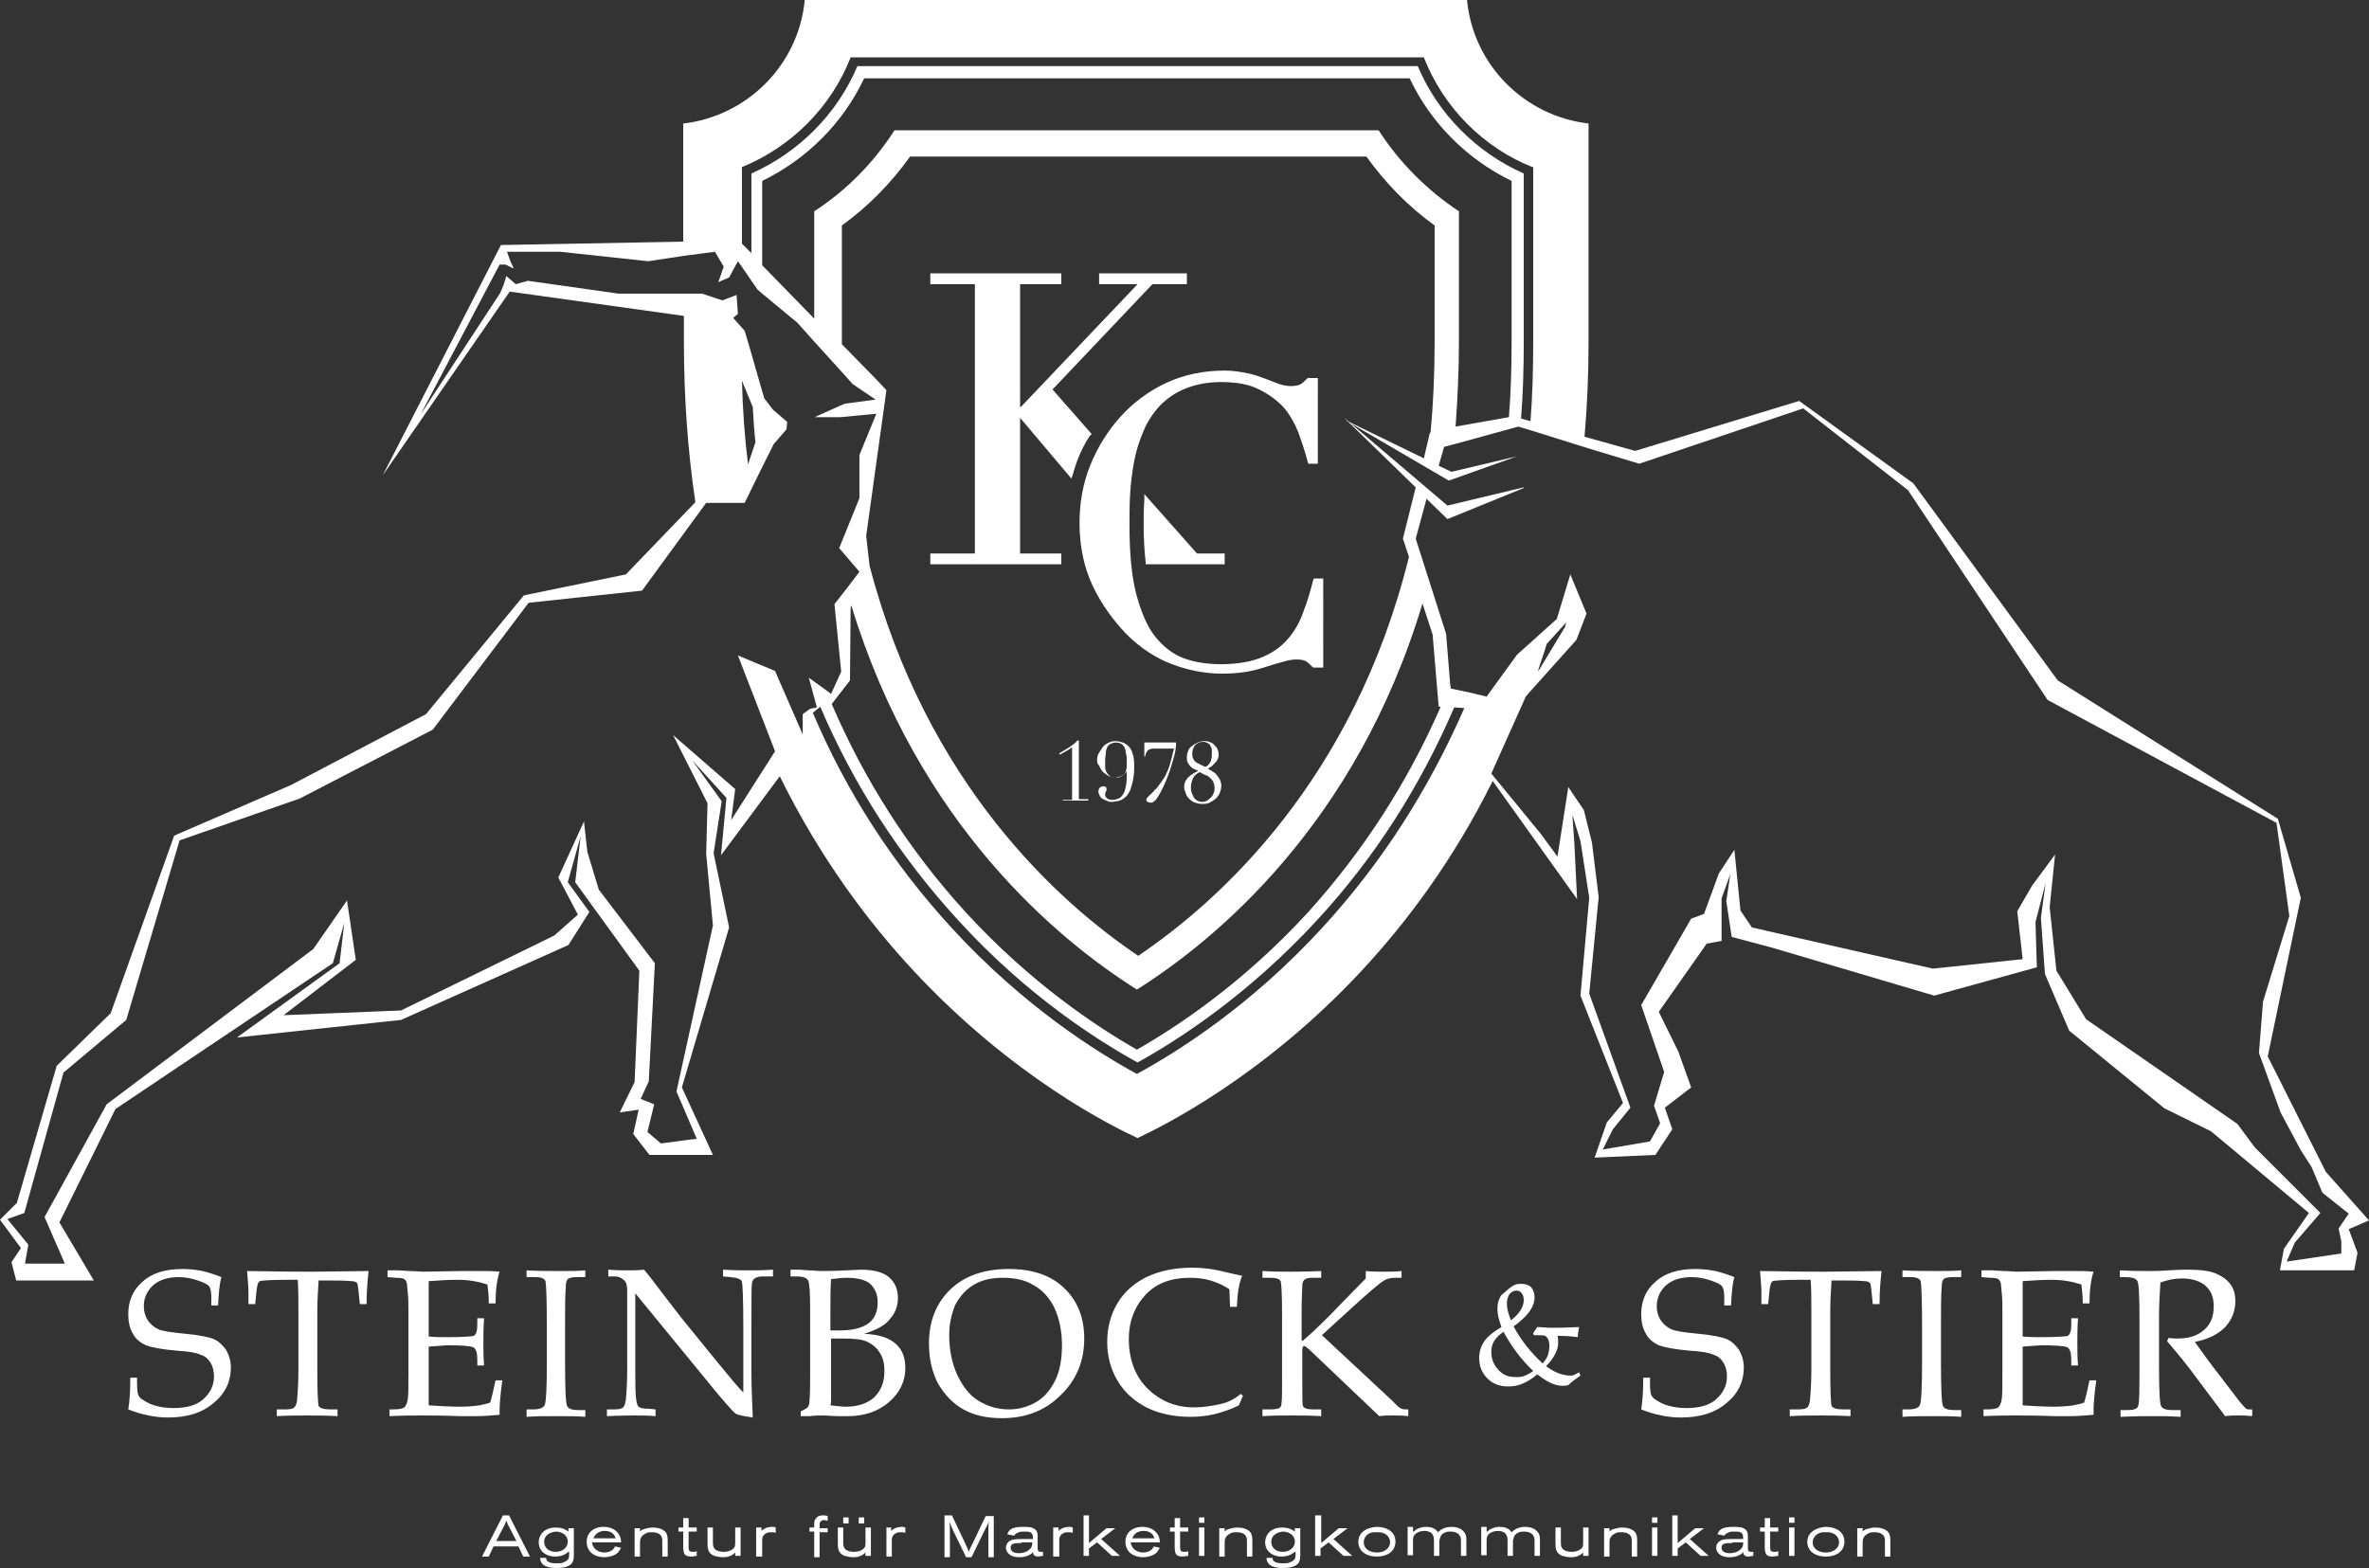 <?xml version="1.0" encoding="UTF-8"?> <!-- Generator: Adobe Illustrator 25.2.3, SVG Export Plug-In . SVG Version: 6.00 Build 0) --> <svg xmlns="http://www.w3.org/2000/svg" xmlns:xlink="http://www.w3.org/1999/xlink" version="1.1" id="Ebene_1" x="0px" y="0px" viewBox="0 0 350.9 232.3" style="enable-background:new 0 0 350.9 232.3;" xml:space="preserve"><rect x="0" y="0" width="350.9" height="232.3" fill="#333333" stroke="none"/> <style type="text/css"> .st0{fill:#FFFFFF;} </style> <g> <g> <path class="st0" d="M32.8,189.2c-0.3,1-0.4,2.4-0.5,4.2h-1v-1.2c0-0.8-0.1-1.3-0.3-1.6c-0.2-0.3-0.8-0.6-1.7-0.9 c-0.9-0.3-1.8-0.5-2.8-0.5c-1.6,0-2.9,0.4-3.8,1.2c-0.9,0.8-1.4,1.9-1.4,3.1c0,0.8,0.2,1.5,0.6,2.1c0.4,0.6,0.9,1,1.5,1.3 c0.6,0.3,2,0.5,4.1,0.7c2.1,0.2,3.5,0.5,4.2,0.8c0.7,0.3,1.3,0.9,1.8,1.6c0.4,0.7,0.7,1.6,0.7,2.6c0,2-0.8,3.8-2.5,5.2 c-1.7,1.5-4,2.2-6.8,2.2c-1,0-1.9-0.1-2.9-0.3c-1-0.2-2-0.5-3-0.9c0.2-1.2,0.3-2.8,0.3-4.7h1v0.8c0,1,0.1,1.6,0.2,1.8 c0.1,0.2,0.3,0.5,0.7,0.7c0.6,0.4,1.2,0.7,2,0.9c0.8,0.2,1.6,0.3,2.5,0.3c1.9,0,3.4-0.4,4.4-1.3c1-0.9,1.6-2,1.6-3.4 c0-0.8-0.2-1.5-0.5-2c-0.4-0.6-0.8-1-1.5-1.2c-0.6-0.3-1.8-0.5-3.5-0.6c-2.3-0.2-3.8-0.5-4.6-0.8c-0.8-0.4-1.5-0.9-1.9-1.7 c-0.5-0.8-0.7-1.8-0.7-2.9c0-2,0.7-3.6,2.1-4.8c1.4-1.3,3.4-1.9,5.9-1.9c1,0,2,0.1,3,0.3C30.8,188.5,31.8,188.8,32.8,189.2z"></path> <path class="st0" d="M47.2,189.6c-0.1,1.5-0.2,3.1-0.2,4.8v8.6c0,3.2,0.1,5,0.2,5.3c0.2,0.3,0.7,0.5,1.7,0.5h1.1v1 c-1.8-0.1-3.3-0.1-4.5-0.1c-1.3,0-2.8,0-4.5,0.1v-1h1.3c0.7,0,1.1-0.1,1.3-0.3c0.2-0.2,0.3-0.5,0.4-1c0.1-1.2,0.2-2.7,0.2-4.6 v-8.6c0-1.7,0-3.3-0.1-4.7h-1.5c-2.5,0-3.9,0.1-4.1,0.2c-0.3,0.1-0.4,0.6-0.5,1.4l-0.2,2h-1l0-1.8c0-0.7-0.1-1.8-0.2-3.1 c5.4,0.1,8.6,0.1,9.6,0.1l8.4-0.1c-0.2,1.7-0.3,3.3-0.3,4.9h-1l-0.2-2c-0.1-0.7-0.1-1.1-0.3-1.2c-0.1-0.1-0.4-0.2-0.7-0.2 c-1.1-0.1-2.4-0.1-3.8-0.1H47.2z"></path> <path class="st0" d="M63.5,199.5v3.7l0,2.1c0,1.3,0,2.3,0,2.9c1.5,0.1,3.1,0.2,4.7,0.2c1.1,0,2.1-0.1,2.8-0.2 c0.5-0.1,1-0.2,1.6-0.4c0.3-0.9,0.5-2,0.8-3.3h1c-0.3,2.2-0.4,3.7-0.4,4.4l0,0.7c-1.2,0.1-2.3,0.2-3.4,0.2l-2.4,0 c-2.6-0.1-4.5-0.1-5.8-0.1c-1.2,0-2.7,0-4.7,0.1v-1h0.5c0.9,0,1.4-0.1,1.7-0.3c0.2-0.2,0.4-0.6,0.5-1.2c0.1-0.6,0.1-2,0.1-4.2 v-8.3c0-1.4,0-2.5-0.1-3.3c-0.1-0.9-0.1-1.4-0.2-1.6c-0.1-0.2-0.2-0.3-0.3-0.4c-0.1-0.1-0.6-0.2-1.3-0.2l-1.2-0.1v-1h1.6l1.6,0.1 c0.9,0,1.6,0.1,2,0.1l5.8-0.1l2.8,0c0.9,0,1.9,0,2.8,0.1c-0.4,1.2-0.6,2.8-0.6,4.7h-1c0-1.1-0.1-2-0.2-2.8 c-1.2-0.4-2.7-0.7-4.4-0.7c-1.4,0-2.8,0.1-4.3,0.2c0,0.9,0,1.9,0,2.8l0,2.3v3.1c1,0.1,1.9,0.1,2.6,0.1c2.4,0,3.8-0.1,4.1-0.2 c0.3-0.2,0.5-0.7,0.5-1.6v-1h1c-0.1,1.5-0.1,2.7-0.1,3.6c0,1,0,2.1,0.1,3.4h-1v-0.9c0-1-0.2-1.6-0.6-1.8c-0.4-0.2-1.7-0.3-4-0.3 C65.3,199.4,64.4,199.4,63.5,199.5z"></path> <path class="st0" d="M78,208.8h1c0.9,0,1.5-0.2,1.7-0.7c0.2-0.5,0.3-2.6,0.3-6.5v-5.1c0-4-0.1-6.3-0.2-6.7 c-0.2-0.4-0.6-0.6-1.5-0.6H78v-1c1.7,0.1,3.3,0.1,5,0.1c1.4,0,2.6,0,3.7-0.1v1h-1.2c-0.7,0-1.2,0.1-1.4,0.3 c-0.2,0.2-0.3,0.6-0.3,1.3c-0.1,1.1-0.1,3-0.1,5.8v5.2c0,3.9,0.1,6.1,0.3,6.5c0.2,0.4,0.7,0.6,1.7,0.6h1v1 c-1.2-0.1-2.6-0.1-4.1-0.1c-1.7,0-3.2,0-4.6,0.1V208.8z"></path> <path class="st0" d="M94.1,191.6v10.5c0,2.4,0,4,0.1,5c0.1,0.7,0.2,1.2,0.4,1.3c0.2,0.2,0.7,0.3,1.5,0.3l1,0.1v1 c-1.1-0.1-2.1-0.1-3-0.1c-0.6,0-2,0-4.2,0.1v-1h1.1c0.7,0,1.1-0.1,1.3-0.3c0.2-0.2,0.3-0.5,0.4-1.1c0.1-1.1,0.2-2.6,0.2-4.5v-7.5 c0-1.4,0-2.8,0-4.2c0-0.6-0.1-1-0.2-1.2c-0.1-0.2-0.3-0.4-0.6-0.6c-0.3-0.2-0.6-0.3-1.1-0.3h-0.9v-1c1.3,0.1,2.3,0.1,2.9,0.1 c0.7,0,1.5,0,2.4-0.1c1,1.2,1.9,2.4,2.8,3.6c0.9,1.2,1.8,2.3,2.7,3.5l5.2,6.4c1.9,2.3,3.2,3.9,4,4.7v-9.7c0-4.1-0.1-6.3-0.2-6.7 c-0.1-0.4-0.7-0.6-1.7-0.7l-1.1-0.1v-1c1.6,0.1,2.9,0.1,3.8,0.1c0.9,0,2.1,0,3.6-0.1v1H113c-0.9,0-1.5,0.3-1.6,0.9 c-0.1,0.4-0.1,2.6-0.1,6.6v6.8c0,1.8,0.1,4,0.2,6.6c-1.4-0.2-2.2-0.4-2.4-0.5c-0.2-0.1-0.4-0.3-0.6-0.5c-1.1-1.2-2.3-2.6-3.5-4.1 L94.1,191.6z"></path> <path class="st0" d="M128,197.6c2.2,0.1,3.7,0.6,4.7,1.5c1,0.9,1.4,2.1,1.4,3.6c0,1.9-0.8,3.6-2.4,5c-1.6,1.4-3.7,2.1-6.1,2.1 l-1.2,0c-1,0-1.9-0.1-2.6-0.1c-0.5,0-1.1,0-1.9,0.1l-1.3,0v-0.7c0.6-0.3,1-0.5,1.1-0.7c0.1-0.2,0.2-0.4,0.2-0.8 c0.1-1.2,0.1-2.6,0.1-4.1V194c0-2.5-0.1-3.9-0.3-4.3c-0.2-0.4-0.8-0.6-1.6-0.6h-1v-1h1.3l1.4,0.1c0.7,0,1.3,0.1,1.7,0.1 c0.6,0,1.9,0,3.8-0.1l2.2-0.1c1.7,0,3,0.3,3.9,0.9c1.1,0.8,1.6,1.9,1.6,3.3c0,1.2-0.4,2.2-1.1,3C131.2,196.3,129.9,197,128,197.6z M123,197.1c0.5,0,1,0,1.4,0c2,0,3.4-0.4,4.3-1.1c0.9-0.7,1.3-1.7,1.3-3.1c0-1.2-0.4-2-1.1-2.7c-0.7-0.6-1.9-0.9-3.5-0.9 c-0.7,0-1.5,0.1-2.3,0.2c-0.1,1.2-0.1,3.1-0.1,5.6V197.1z M123,208.2c0.9,0.1,1.7,0.2,2.3,0.2c1.8,0,3.2-0.5,4.2-1.4 c1-1,1.5-2.2,1.5-3.9c0-1.1-0.2-2-0.7-2.7c-0.4-0.7-1-1.2-1.8-1.6s-2-0.5-3.7-0.5c-0.5,0-1.1,0-1.7,0v5.4l0,1.9c0,0.7,0,1.2,0,1.6 C123.1,207.6,123.1,207.9,123,208.2z"></path> <path class="st0" d="M137.6,199c0-3.3,1.1-6,3.2-8c2.1-2,5-3,8.6-3c3.5,0,6.2,0.9,8.2,2.8c2,1.9,3,4.4,3,7.5 c0,3.4-1.2,6.2-3.5,8.4c-2.3,2.3-5.2,3.4-8.7,3.4c-2.2,0-4.1-0.4-5.7-1.3c-1.6-0.9-2.8-2.2-3.8-3.9 C138,203.1,137.6,201.2,137.6,199z M140.6,197.7c0,2.3,0.4,4.3,1.2,6c0.8,1.7,1.8,3,3.1,3.8c1.3,0.8,2.8,1.3,4.5,1.3 c1.6,0,2.9-0.4,4.1-1.1c1.2-0.7,2.1-1.8,2.8-3.2c0.7-1.4,1-3.2,1-5.2c0-2.1-0.4-4-1.1-5.5c-0.7-1.5-1.8-2.7-3.1-3.4 c-1.3-0.8-2.8-1.1-4.6-1.1c-1.6,0-3,0.3-4.2,1c-1.2,0.7-2.1,1.7-2.8,3C141,194.5,140.6,196,140.6,197.7z"></path> <path class="st0" d="M182.2,193.7l-0.1-2.7c-0.9-0.6-1.8-1-2.8-1.3c-1-0.3-2-0.4-3.1-0.4c-2.7,0-4.9,0.8-6.5,2.5 c-1.6,1.7-2.5,3.9-2.5,6.6c0,1.9,0.4,3.7,1.2,5.2c0.8,1.5,2,2.7,3.5,3.6c1.5,0.9,3.2,1.3,4.9,1.3c1.4,0,2.7-0.2,4-0.5 c1-0.2,2-0.7,3-1.5l0.3,0.3c-0.2,0.5-0.4,0.9-0.6,1.4c-1.2,0.6-2.4,1-3.6,1.3c-1.2,0.3-2.4,0.4-3.6,0.4c-2.5,0-4.7-0.5-6.5-1.4 c-1.9-1-3.3-2.3-4.3-4c-1-1.7-1.5-3.6-1.5-5.7c0-2.1,0.5-4,1.5-5.7s2.5-3,4.3-3.9c1.9-0.9,4.1-1.4,6.9-1.4c1.4,0,3.1,0.2,5,0.7 c0.9,0.2,1.7,0.4,2.3,0.5c-0.5,1.1-0.7,2.6-0.8,4.6H182.2z"></path> <path class="st0" d="M195.8,197.8l10.3,9.6l0.9,0.9c0.2,0.2,0.4,0.3,0.6,0.4c0.2,0.1,0.5,0.1,1,0.1v1c-0.8-0.1-1.6-0.1-2.2-0.1 c-0.7,0-1.4,0-2.1,0.1l-10.4-9.9c-0.4-0.3-0.6-0.5-0.7-0.5c-0.2,0-0.3,0.2-0.3,0.6v4.6c0,2.2,0,3.5,0.1,3.7 c0.2,0.4,0.7,0.5,1.6,0.5h1.1v1c-1.6-0.1-3.1-0.1-4.4-0.1c-1.3,0-2.8,0-4.3,0.1v-1h1.2c0.8,0,1.3-0.1,1.5-0.4 c0.2-0.3,0.2-1.6,0.2-3.8v-10.1c0-2.8-0.1-4.3-0.2-4.7c-0.2-0.3-0.6-0.5-1.5-0.5h-1.2v-1c1.8,0.1,3.2,0.1,4,0.1 c0.6,0,2.2,0,4.7-0.1v1l-1.2,0c-0.7,0-1.1,0.1-1.3,0.3c-0.2,0.2-0.3,0.5-0.3,0.9c0,0.5-0.1,1.8-0.1,4v4.1h0.2 c0.8-0.7,1.5-1.3,2.1-1.9c0.6-0.6,1.6-1.5,2.9-2.9l4.3-4.4v-1.1c1.1,0.1,2,0.1,2.8,0.1c0.8,0,1.6,0,2.5-0.1v1h-0.8 c-0.7,0-1.3,0.1-1.8,0.4c-0.5,0.3-1.7,1.3-3.5,2.9L195.8,197.8z"></path> <path class="st0" d="M227.1,197.5l0.6-0.9c0.7,0,1.3,0.1,1.7,0.1l1.3,0c1.3,0,2.4-0.1,3.2-0.1c-0.1,0.6-0.2,1.1-0.2,1.5 c-0.7-0.1-1.7-0.2-3-0.2c0.1,0.4,0.1,0.7,0.1,0.9c0,0.6-0.1,1.1-0.4,1.7c-0.3,0.6-0.7,1.2-1.4,1.9c0.7,0.5,1.4,0.9,2,1.1 c0.6,0.2,1.2,0.3,1.7,0.3c0.3,0,0.7-0.2,1.2-0.5l0.2,0.5c-0.9,0.6-1.5,1.1-1.8,1.4c-0.3,0.1-0.6,0.1-0.9,0.1 c-1.1,0-2.3-0.6-3.7-1.7c-0.8,0.7-1.5,1.1-2.2,1.4c-0.7,0.3-1.4,0.4-2.1,0.4c-1.3,0-2.3-0.4-3.1-1.2c-0.8-0.8-1.2-1.8-1.2-3 c0-1,0.3-1.9,0.9-2.7c0.4-0.5,1.2-1.2,2.4-1.9c-0.4-1.1-0.6-1.9-0.6-2.7c0-0.6,0.1-1.1,0.3-1.5c0.1-0.3,0.3-0.6,0.6-0.8 c0.8-0.7,1.3-1.1,1.6-1.2c0.3-0.2,0.7-0.2,1.1-0.2c0.6,0,1.1,0.2,1.4,0.5c0.3,0.4,0.5,0.8,0.5,1.5c0,1.4-1,2.8-3.1,4.3 c1.1,2.1,2.6,3.9,4.3,5.5c0.4-0.5,0.7-0.9,0.8-1.3s0.2-0.8,0.2-1.3c0-0.5-0.1-0.9-0.3-1.2c-0.1-0.1-0.2-0.2-0.3-0.3 c-0.3-0.1-0.8-0.1-1.7-0.1L227.1,197.5z M227.1,203.1c-1.6-1.5-3.1-3.4-4.4-5.8c-0.7,0.5-1.1,0.9-1.4,1.4c-0.3,0.5-0.4,1-0.4,1.6 c0,1,0.3,1.8,1,2.6c0.7,0.8,1.5,1.1,2.5,1.1C225.3,204.1,226.2,203.8,227.1,203.1z M223.8,195.6c1.3-1,1.9-2,1.9-3 c0-0.4-0.1-0.8-0.3-1c-0.2-0.3-0.5-0.4-0.8-0.4c-0.4,0-0.7,0.2-1,0.5c-0.2,0.3-0.4,0.8-0.4,1.4 C223.2,193.8,223.4,194.6,223.8,195.6z"></path> <path class="st0" d="M256.9,189.2c-0.3,1-0.4,2.4-0.5,4.2h-1v-1.2c0-0.8-0.1-1.3-0.3-1.6c-0.2-0.3-0.8-0.6-1.7-0.9 c-0.9-0.3-1.8-0.5-2.8-0.5c-1.6,0-2.9,0.4-3.8,1.2c-0.9,0.8-1.4,1.9-1.4,3.1c0,0.8,0.2,1.5,0.6,2.1c0.4,0.6,0.9,1,1.5,1.3 c0.6,0.3,2,0.5,4.1,0.7c2.1,0.2,3.5,0.5,4.2,0.8c0.7,0.3,1.3,0.9,1.8,1.6c0.4,0.7,0.7,1.6,0.7,2.6c0,2-0.8,3.8-2.5,5.2 c-1.7,1.5-4,2.2-6.8,2.2c-1,0-1.9-0.1-2.9-0.3c-1-0.2-2-0.5-3-0.9c0.2-1.2,0.3-2.8,0.3-4.7h1v0.8c0,1,0.1,1.6,0.2,1.8 c0.1,0.2,0.3,0.5,0.7,0.7c0.6,0.4,1.2,0.7,2,0.9c0.8,0.2,1.6,0.3,2.5,0.3c1.9,0,3.4-0.4,4.4-1.3c1-0.9,1.6-2,1.6-3.4 c0-0.8-0.2-1.5-0.5-2c-0.4-0.6-0.8-1-1.5-1.2c-0.6-0.3-1.8-0.5-3.5-0.6c-2.3-0.2-3.8-0.5-4.6-0.8c-0.8-0.4-1.5-0.9-1.9-1.7 c-0.5-0.8-0.7-1.8-0.7-2.9c0-2,0.7-3.6,2.1-4.8c1.4-1.3,3.4-1.9,5.9-1.9c1,0,2,0.1,3,0.3C254.9,188.5,255.9,188.8,256.9,189.2z"></path> <path class="st0" d="M271.3,189.6c-0.1,1.5-0.2,3.1-0.2,4.8v8.6c0,3.2,0.1,5,0.2,5.3c0.2,0.3,0.7,0.5,1.7,0.5h1.1v1 c-1.8-0.1-3.3-0.1-4.5-0.1c-1.3,0-2.8,0-4.5,0.1v-1h1.3c0.7,0,1.1-0.1,1.3-0.3c0.2-0.2,0.3-0.5,0.4-1c0.1-1.2,0.2-2.7,0.2-4.6 v-8.6c0-1.7,0-3.3-0.1-4.7h-1.5c-2.5,0-3.9,0.1-4.1,0.2c-0.3,0.1-0.4,0.6-0.5,1.4l-0.2,2h-1l0-1.8c0-0.7-0.1-1.8-0.2-3.1 c5.4,0.1,8.6,0.1,9.6,0.1l8.4-0.1c-0.2,1.7-0.3,3.3-0.3,4.9h-1l-0.2-2c-0.1-0.7-0.1-1.1-0.3-1.2c-0.1-0.1-0.4-0.2-0.7-0.2 c-1.1-0.1-2.4-0.1-3.8-0.1H271.3z"></path> <path class="st0" d="M281.7,208.8h1c0.9,0,1.5-0.2,1.7-0.7c0.2-0.5,0.3-2.6,0.3-6.5v-5.1c0-4-0.1-6.3-0.2-6.7 c-0.2-0.4-0.6-0.6-1.5-0.6h-1.2v-1c1.7,0.1,3.3,0.1,5,0.1c1.4,0,2.6,0,3.7-0.1v1h-1.2c-0.7,0-1.2,0.1-1.4,0.3 c-0.2,0.2-0.3,0.6-0.3,1.3c-0.1,1.1-0.1,3-0.1,5.8v5.2c0,3.9,0.1,6.1,0.3,6.5c0.2,0.4,0.7,0.6,1.7,0.6h1v1 c-1.2-0.1-2.6-0.1-4.1-0.1c-1.7,0-3.2,0-4.6,0.1V208.8z"></path> <path class="st0" d="M299.6,199.5v3.7l0,2.1c0,1.3,0,2.3,0,2.9c1.5,0.1,3.1,0.2,4.7,0.2c1.1,0,2.1-0.1,2.8-0.2 c0.5-0.1,1-0.2,1.6-0.4c0.3-0.9,0.5-2,0.8-3.3h1c-0.3,2.2-0.4,3.7-0.4,4.4l0,0.7c-1.2,0.1-2.3,0.2-3.4,0.2l-2.4,0 c-2.6-0.1-4.5-0.1-5.8-0.1c-1.2,0-2.7,0-4.7,0.1v-1h0.5c0.9,0,1.4-0.1,1.7-0.3c0.2-0.2,0.4-0.6,0.5-1.2c0.1-0.6,0.1-2,0.1-4.2 v-8.3c0-1.4,0-2.5-0.1-3.3c-0.1-0.9-0.1-1.4-0.2-1.6c-0.1-0.2-0.2-0.3-0.3-0.4c-0.1-0.1-0.6-0.2-1.3-0.2l-1.2-0.1v-1h1.6l1.6,0.1 c0.9,0,1.6,0.1,2,0.1l5.8-0.1l2.8,0c0.9,0,1.9,0,2.8,0.1c-0.4,1.2-0.6,2.8-0.6,4.7h-1c0-1.1-0.1-2-0.2-2.8 c-1.2-0.4-2.7-0.7-4.4-0.7c-1.4,0-2.8,0.1-4.3,0.2c0,0.9,0,1.9,0,2.8l0,2.3v3.1c1,0.1,1.9,0.1,2.6,0.1c2.4,0,3.8-0.1,4.1-0.2 c0.3-0.2,0.5-0.7,0.5-1.6v-1h1c-0.1,1.5-0.1,2.7-0.1,3.6c0,1,0,2.1,0.1,3.4h-1v-0.9c0-1-0.2-1.6-0.6-1.8c-0.4-0.2-1.7-0.3-4-0.3 C301.4,199.4,300.5,199.4,299.6,199.5z"></path> <path class="st0" d="M325.1,198.8c1,1.4,2.2,3.1,3.7,5l2.9,3.8c0.5,0.6,0.9,1,1,1.1c0.2,0.1,0.3,0.1,0.5,0.1h0.4v1 c-0.8-0.1-1.6-0.1-2.2-0.1c-0.6,0-1.2,0-1.8,0.1l-5.4-7.2c-1-1.3-2.1-2.6-3.2-3.9l0.2-0.5c0.6,0.1,1,0.1,1.3,0.1 c1.7,0,3-0.4,4-1.3c1-0.9,1.4-2,1.4-3.5c0-1.3-0.4-2.3-1.2-3c-0.8-0.7-2-1.1-3.5-1.1c-1.1,0-2.1,0.2-3.2,0.6 c-0.1,1.6-0.2,3.3-0.2,5.1v7.3c0,3.6,0.1,5.5,0.3,5.9c0.2,0.4,0.7,0.6,1.7,0.6h1.2v1c-1.7-0.1-3.1-0.1-4.2-0.1 c-0.9,0-2.4,0-4.7,0.1v-1h1.1c0.9,0,1.4-0.2,1.5-0.6c0.2-0.4,0.2-2.4,0.2-6V195c0-3.1-0.1-4.9-0.3-5.2c-0.2-0.4-0.8-0.6-1.8-0.6 h-0.8v-1c1.9,0.1,3.3,0.1,4.3,0.1c0.7,0,1.6,0,2.9-0.1c1.5-0.1,2.5-0.1,3.1-0.1c1.7,0,3.1,0.2,4,0.6c0.9,0.4,1.6,0.9,2.1,1.6 c0.5,0.7,0.7,1.5,0.7,2.5c0,1.4-0.5,2.7-1.5,3.8C328.5,197.7,327.1,198.4,325.1,198.8z"></path> </g> <g> <path class="st0" d="M74.5,224.5h0.9l3.1,6.1h-1l-0.7-1.5h-3.7l-0.7,1.5h-1L74.5,224.5z M75.2,225.8c0-0.1-0.1-0.2-0.1-0.3 c0-0.1-0.1-0.2-0.1-0.2c0,0.1-0.1,0.2-0.1,0.2c0,0.1-0.1,0.2-0.1,0.3l-1.3,2.5h3L75.2,225.8z"></path> <path class="st0" d="M84.2,229.9c-0.4,0.3-0.9,0.7-2,0.7c-1.2,0-2.4-0.7-2.4-2.1c0-1.2,0.9-2.2,2.5-2.2c1.1,0,1.6,0.4,1.9,0.6 v-0.5H85v3.9c0,0.4,0,0.9-0.3,1.3c-0.5,0.6-1.5,0.7-2.3,0.7c-0.6,0-1.1-0.1-1.4-0.2c-0.9-0.3-1-1-1-1.3l0.9,0c0,0.2,0,0.5,0.6,0.7 c0.3,0.1,0.7,0.1,1,0.1c0.4,0,0.7,0,1.1-0.2c0.7-0.3,0.7-0.7,0.7-1.1V229.9z M80.6,228.4c0,0.9,0.7,1.5,1.7,1.5 c1.1,0,1.8-0.7,1.8-1.5c0-1-0.9-1.5-1.8-1.5C81.4,227,80.6,227.5,80.6,228.4z"></path> <path class="st0" d="M92,229.3c-0.2,0.3-0.3,0.6-0.7,0.9c-0.6,0.4-1.4,0.5-1.8,0.5c-1.3,0-2.6-0.7-2.6-2.3c0-1.3,1-2.2,2.5-2.2 c1.6,0,2.6,1,2.6,2.3h-4.3c0,0.3,0.1,0.5,0.3,0.8c0.3,0.4,0.9,0.7,1.5,0.7c0.4,0,0.8-0.1,1.1-0.3c0.3-0.2,0.4-0.4,0.5-0.6 L92,229.3z M91.2,227.9c-0.1-0.3-0.4-1.1-1.6-1.1c-1.3,0-1.6,0.9-1.7,1.1H91.2z"></path> <path class="st0" d="M94.8,226.9c0.2-0.2,0.3-0.3,0.7-0.4c0.4-0.1,0.7-0.2,1.2-0.2c0.7,0,1.5,0.2,1.9,0.7c0.3,0.4,0.3,0.9,0.3,1.3 v2.3h-0.8v-2.2c0-0.4,0-0.8-0.4-1.1c-0.4-0.3-0.9-0.3-1.2-0.3c-0.3,0-0.6,0-0.9,0.2c-0.8,0.4-0.8,1-0.8,1.4v2H94v-4.2h0.8V226.9z"></path> <path class="st0" d="M101.2,224.9h0.8v1.4h1.2v0.6H102l0,2.3c0,0.4,0,0.7,0.6,0.7c0.2,0,0.4,0,0.6-0.1v0.7c-0.3,0-0.5,0.1-0.8,0.1 c-1.2,0-1.1-0.6-1.2-1.2v-2.5l-0.7,0v-0.6h0.7V224.9z"></path> <path class="st0" d="M104.8,226.3h0.8v2.1c0,0.5,0,0.8,0.3,1.1c0.3,0.3,0.8,0.4,1.3,0.4c1,0,1.5-0.5,1.6-0.7 c0.1-0.2,0.1-0.5,0.1-0.7v-2.2h0.8v4.2h-0.8V230c-0.3,0.3-0.8,0.7-1.8,0.7c-0.4,0-0.9-0.1-1.3-0.2c-1-0.4-1-1.2-1-1.9V226.3z"></path> <path class="st0" d="M112,226.3h0.8v0.5c0.6-0.6,1.4-0.6,1.6-0.6c0.2,0,0.3,0,0.5,0.1v0.8c-0.2-0.1-0.4-0.1-0.6-0.1 c-0.3,0-0.5,0-0.7,0.1c-0.7,0.3-0.7,0.8-0.7,1.2v2.3H112V226.3z"></path> <path class="st0" d="M120.6,226.9h-0.7v-0.6h0.7v-0.4c0-0.4,0-0.7,0.3-1c0.3-0.4,0.8-0.4,1-0.4c0.2,0,0.4,0,0.7,0.1v0.7 c-0.2,0-0.3-0.1-0.5-0.1c-0.2,0-0.3,0-0.4,0.1c-0.2,0.1-0.3,0.2-0.3,0.6v0.5h1.2v0.6h-1.2v3.7h-0.8V226.9z"></path> <path class="st0" d="M124.1,226.3h0.8v2.1c0,0.5,0,0.8,0.3,1.1c0.3,0.3,0.8,0.4,1.3,0.4c1,0,1.5-0.5,1.6-0.7 c0.1-0.2,0.1-0.5,0.1-0.7v-2.2h0.8v4.2h-0.8V230c-0.3,0.3-0.8,0.7-1.8,0.7c-0.4,0-0.9-0.1-1.3-0.2c-1-0.4-1-1.2-1-1.9V226.3z M124.9,224.8h0.8v0.9h-0.8V224.8z M127.2,224.8h0.8v0.9h-0.8V224.8z"></path> <path class="st0" d="M131.2,226.3h0.8v0.5c0.6-0.6,1.4-0.6,1.6-0.6c0.2,0,0.3,0,0.5,0.1v0.8c-0.2-0.1-0.4-0.1-0.6-0.1 c-0.3,0-0.5,0-0.7,0.1c-0.7,0.3-0.7,0.8-0.7,1.2v2.3h-0.8V226.3z"></path> <path class="st0" d="M139.8,224.5h1.2l1.9,4c0.3,0.7,0.4,0.8,0.6,1.4c0.2-0.6,0.3-0.7,0.6-1.3l1.9-4h1.2v6.1h-0.8v-3.5 c0-1.2,0-1.4,0.1-1.9c-0.2,0.5-0.2,0.6-0.5,1.1l-2.1,4.3h-0.8l-1.9-3.9c-0.3-0.7-0.4-0.9-0.6-1.4c0.1,0.5,0.1,0.6,0.1,1.5v3.8 h-0.8V224.5z"></path> <path class="st0" d="M149.2,227.3c0.2-0.5,0.4-1.1,2.3-1.1c0.4,0,0.9,0,1.3,0.1c0.9,0.3,0.9,0.9,0.9,1.3v1.5c0,0.6,0,0.8,0.5,0.8 c0.1,0,0.2,0,0.3,0v0.6c-0.3,0-0.5,0.1-0.7,0.1c-0.7,0-0.8-0.4-0.8-0.7c-0.1,0.2-0.2,0.3-0.6,0.5c-0.4,0.2-0.9,0.3-1.4,0.3 c-1.7,0-2-1-2-1.4c0-0.5,0.3-1,1-1.2c0.4-0.1,1.3-0.1,1.8-0.1h1.2c0-0.4,0-0.8-0.4-1c-0.2-0.1-0.5-0.1-0.9-0.1c-0.4,0-0.7,0-1,0.2 c-0.3,0.1-0.4,0.3-0.5,0.4L149.2,227.3z M151.3,228.6c-0.5,0-0.9,0-1.2,0.1c-0.3,0.1-0.4,0.3-0.4,0.6c0,0.4,0.3,0.8,1.2,0.8 c0.1,0,0.9,0,1.4-0.4c0.6-0.4,0.6-0.8,0.6-1.2H151.3z"></path> <path class="st0" d="M156,226.3h0.8v0.5c0.6-0.6,1.4-0.6,1.6-0.6c0.2,0,0.3,0,0.5,0.1v0.8c-0.2-0.1-0.4-0.1-0.6-0.1 c-0.3,0-0.5,0-0.7,0.1c-0.7,0.3-0.7,0.8-0.7,1.2v2.3H156V226.3z"></path> <path class="st0" d="M160.5,224.5h0.8v4.1l2.6-2.2h1.3l-2.1,1.6l2.8,2.5h-1.2l-2.2-2l-1.2,0.9v1.1h-0.8V224.5z"></path> <path class="st0" d="M171.8,229.3c-0.2,0.3-0.3,0.6-0.7,0.9c-0.6,0.4-1.4,0.5-1.8,0.5c-1.3,0-2.6-0.7-2.6-2.3c0-1.3,1-2.2,2.5-2.2 c1.6,0,2.6,1,2.6,2.3h-4.3c0,0.3,0.1,0.5,0.3,0.8c0.3,0.4,0.9,0.7,1.5,0.7c0.4,0,0.8-0.1,1.1-0.3c0.3-0.2,0.4-0.4,0.5-0.6 L171.8,229.3z M171,227.9c-0.1-0.3-0.4-1.1-1.6-1.1c-1.3,0-1.6,0.9-1.7,1.1H171z"></path> <path class="st0" d="M174,224.9h0.8v1.4h1.2v0.6h-1.2l0,2.3c0,0.4,0,0.7,0.6,0.7c0.2,0,0.4,0,0.6-0.1v0.7c-0.3,0-0.5,0.1-0.8,0.1 c-1.2,0-1.1-0.6-1.2-1.2v-2.5l-0.7,0v-0.6h0.7V224.9z"></path> <path class="st0" d="M177.6,224.8h0.8v0.8h-0.8V224.8z M177.6,226.3h0.8v4.2h-0.8V226.3z"></path> <path class="st0" d="M181.4,226.9c0.2-0.2,0.3-0.3,0.7-0.4c0.4-0.1,0.7-0.2,1.2-0.2c0.7,0,1.5,0.2,1.9,0.7 c0.3,0.4,0.3,0.9,0.3,1.3v2.3h-0.8v-2.2c0-0.4,0-0.8-0.4-1.1c-0.4-0.3-0.9-0.3-1.2-0.3c-0.3,0-0.6,0-0.9,0.2 c-0.8,0.4-0.8,1-0.8,1.4v2h-0.8v-4.2h0.8V226.9z"></path> <path class="st0" d="M191.8,229.9c-0.4,0.3-0.9,0.7-2,0.7c-1.2,0-2.4-0.7-2.4-2.1c0-1.2,0.9-2.2,2.5-2.2c1.1,0,1.6,0.4,1.9,0.6 v-0.5h0.8v3.9c0,0.4,0,0.9-0.3,1.3c-0.5,0.6-1.5,0.7-2.3,0.7c-0.6,0-1.1-0.1-1.4-0.2c-0.9-0.3-1-1-1-1.3l0.9,0 c0,0.2,0,0.5,0.6,0.7c0.3,0.1,0.7,0.1,1,0.1c0.4,0,0.7,0,1.1-0.2c0.7-0.3,0.7-0.7,0.7-1.1V229.9z M188.3,228.4 c0,0.9,0.7,1.5,1.7,1.5c1.1,0,1.8-0.7,1.8-1.5c0-1-0.9-1.5-1.8-1.5C189.1,227,188.3,227.5,188.3,228.4z"></path> <path class="st0" d="M194.9,224.5h0.8v4.1l2.6-2.2h1.3l-2.1,1.6l2.8,2.5H199l-2.2-2l-1.2,0.9v1.1h-0.8V224.5z"></path> <path class="st0" d="M203.9,226.2c1.5,0,2.8,0.7,2.8,2.2c0,1.4-1.2,2.2-2.7,2.2c-1.8,0-2.8-0.9-2.8-2.2 C201.2,227.1,202.3,226.3,203.9,226.2L203.9,226.2z M202,228.5c0,0.9,0.8,1.5,2,1.5c1,0,1.9-0.6,1.9-1.5c0-1-0.9-1.6-2-1.5 C202.6,226.9,202,227.7,202,228.5z"></path> <path class="st0" d="M209.4,226.9c0.1-0.1,0.2-0.1,0.2-0.2c0.3-0.2,0.9-0.5,1.6-0.5c1.2,0,1.6,0.5,1.8,0.8c0.2-0.2,0.8-0.8,2-0.8 c0.7,0,1.3,0.2,1.6,0.5c0.6,0.5,0.6,1,0.6,1.5v2.3h-0.8v-2.1c0-0.3,0-0.7-0.2-0.9c0-0.1-0.4-0.6-1.3-0.6c-0.3,0-0.7,0-1,0.2 c-0.6,0.3-0.6,0.8-0.7,1.2v2.2h-0.8v-2.2c0-0.4,0-0.8-0.4-1.2c-0.3-0.2-0.6-0.3-1-0.3c-0.6,0-1.1,0.2-1.4,0.5 c-0.3,0.3-0.3,0.6-0.3,1v2.1h-0.8v-4.2h0.8V226.9z"></path> <path class="st0" d="M220.3,226.9c0.1-0.1,0.2-0.1,0.2-0.2c0.3-0.2,0.9-0.5,1.6-0.5c1.2,0,1.6,0.5,1.8,0.8c0.2-0.2,0.8-0.8,2-0.8 c0.7,0,1.3,0.2,1.6,0.5c0.6,0.5,0.6,1,0.6,1.5v2.3h-0.8v-2.1c0-0.3,0-0.7-0.2-0.9c0-0.1-0.4-0.6-1.3-0.6c-0.3,0-0.7,0-1,0.2 c-0.6,0.3-0.6,0.8-0.7,1.2v2.2h-0.8v-2.2c0-0.4,0-0.8-0.4-1.2c-0.3-0.2-0.6-0.3-1-0.3c-0.6,0-1.1,0.2-1.4,0.5 c-0.3,0.3-0.3,0.6-0.3,1v2.1h-0.8v-4.2h0.8V226.9z"></path> <path class="st0" d="M230.4,226.3h0.8v2.1c0,0.5,0,0.8,0.3,1.1c0.3,0.3,0.8,0.4,1.3,0.4c1,0,1.5-0.5,1.6-0.7 c0.1-0.2,0.1-0.5,0.1-0.7v-2.2h0.8v4.2h-0.8V230c-0.3,0.3-0.8,0.7-1.8,0.7c-0.4,0-0.9-0.1-1.3-0.2c-1-0.4-1-1.2-1-1.9V226.3z"></path> <path class="st0" d="M238.4,226.9c0.2-0.2,0.3-0.3,0.7-0.4c0.4-0.1,0.7-0.2,1.2-0.2c0.7,0,1.5,0.2,1.9,0.7 c0.3,0.4,0.3,0.9,0.3,1.3v2.3h-0.8v-2.2c0-0.4,0-0.8-0.4-1.1c-0.4-0.3-0.9-0.3-1.2-0.3c-0.3,0-0.6,0-0.9,0.2 c-0.8,0.4-0.8,1-0.8,1.4v2h-0.8v-4.2h0.8V226.9z"></path> <path class="st0" d="M244.7,224.8h0.8v0.8h-0.8V224.8z M244.7,226.3h0.8v4.2h-0.8V226.3z"></path> <path class="st0" d="M247.7,224.5h0.8v4.1l2.6-2.2h1.3l-2.1,1.6l2.8,2.5h-1.2l-2.2-2l-1.2,0.9v1.1h-0.8V224.5z"></path> <path class="st0" d="M254.4,227.3c0.2-0.5,0.4-1.1,2.3-1.1c0.4,0,0.9,0,1.3,0.1c0.9,0.3,0.9,0.9,0.9,1.3v1.5c0,0.6,0,0.8,0.5,0.8 c0.1,0,0.2,0,0.3,0v0.6c-0.3,0-0.5,0.1-0.7,0.1c-0.7,0-0.8-0.4-0.8-0.7c-0.1,0.2-0.2,0.3-0.6,0.5c-0.4,0.2-0.9,0.3-1.4,0.3 c-1.7,0-2-1-2-1.4c0-0.5,0.3-1,1-1.2c0.4-0.1,1.3-0.1,1.8-0.1h1.2c0-0.4,0-0.8-0.4-1c-0.2-0.1-0.5-0.1-0.9-0.1c-0.4,0-0.7,0-1,0.2 c-0.3,0.1-0.4,0.3-0.5,0.4L254.4,227.3z M256.6,228.6c-0.5,0-0.9,0-1.2,0.1c-0.3,0.1-0.4,0.3-0.4,0.6c0,0.4,0.3,0.8,1.2,0.8 c0.1,0,0.9,0,1.4-0.4c0.6-0.4,0.6-0.8,0.6-1.2H256.6z"></path> <path class="st0" d="M261.4,224.9h0.8v1.4h1.2v0.6h-1.2l0,2.3c0,0.4,0,0.7,0.6,0.7c0.2,0,0.4,0,0.6-0.1v0.7 c-0.3,0-0.5,0.1-0.8,0.1c-1.2,0-1.1-0.6-1.2-1.2v-2.5l-0.7,0v-0.6h0.7V224.9z"></path> <path class="st0" d="M265,224.8h0.8v0.8H265V224.8z M265,226.3h0.8v4.2H265V226.3z"></path> <path class="st0" d="M270.4,226.2c1.5,0,2.8,0.7,2.8,2.2c0,1.4-1.2,2.2-2.7,2.2c-1.8,0-2.8-0.9-2.8-2.2 C267.7,227.1,268.9,226.3,270.4,226.2L270.4,226.2z M268.5,228.5c0,0.9,0.8,1.5,2,1.5c1,0,1.9-0.6,1.9-1.5c0-1-0.9-1.6-2-1.5 C269.2,226.9,268.5,227.7,268.5,228.5z"></path> <path class="st0" d="M275.9,226.9c0.2-0.2,0.3-0.3,0.7-0.4c0.4-0.1,0.7-0.2,1.2-0.2c0.7,0,1.5,0.2,1.9,0.7 c0.3,0.4,0.3,0.9,0.3,1.3v2.3h-0.8v-2.2c0-0.4,0-0.8-0.4-1.1c-0.4-0.3-0.9-0.3-1.2-0.3c-0.3,0-0.6,0-0.9,0.2 c-0.8,0.4-0.8,1-0.8,1.4v2h-0.8v-4.2h0.8V226.9z"></path> </g> </g> <g> <g> <path class="st0" d="M157.4,118.5h1.4v-7.8c-0.1,0.1-0.3,0.2-0.4,0.3l-1.4,0.8l-0.1-0.2c0.5-0.3,1-0.6,1.5-0.9 c0.4-0.3,0.9-0.6,1.2-1h0.2v8.7h1.4v0.2h-3.8V118.5z"></path> <path class="st0" d="M162.5,112.6c0-0.4,0.1-0.8,0.3-1.1c0.2-0.3,0.4-0.6,0.6-0.9c0.3-0.3,0.6-0.5,0.9-0.6c0.3-0.2,0.7-0.2,1-0.2 c0.3,0,0.7,0.1,1,0.2c0.3,0.1,0.6,0.3,0.9,0.6c0.3,0.3,0.5,0.7,0.6,1.2c0.2,0.5,0.2,1.2,0.2,2c0,0.8-0.1,1.4-0.2,1.9 c-0.1,0.5-0.3,1-0.4,1.4c-0.2,0.4-0.4,0.7-0.6,0.9c-0.2,0.2-0.5,0.4-0.7,0.5c-0.2,0.1-0.5,0.2-0.7,0.2c-0.2,0-0.4,0.1-0.6,0.1 c-0.2,0-0.5,0-0.7-0.1s-0.5-0.2-0.7-0.3c-0.2-0.1-0.4-0.3-0.5-0.5c-0.1-0.2-0.2-0.4-0.2-0.6c0-0.3,0.1-0.5,0.2-0.6 c0.1-0.1,0.3-0.2,0.5-0.2c0.2,0,0.3,0,0.4,0.1c0.1,0.1,0.1,0.2,0.1,0.3c0,0.1,0,0.1,0,0.2c0,0.1-0.1,0.1-0.1,0.2s-0.1,0.1-0.1,0.2 c0,0.1,0,0.2,0,0.3c0,0.2,0.1,0.3,0.3,0.5c0.2,0.1,0.4,0.2,0.8,0.2c0.3,0,0.6-0.1,0.9-0.2c0.3-0.1,0.5-0.4,0.7-0.7 c0.2-0.3,0.3-0.8,0.4-1.3c0.1-0.5,0.1-1.2,0.1-2.1h0c0,0.1-0.1,0.2-0.2,0.3c-0.1,0.1-0.2,0.2-0.3,0.3c-0.1,0.1-0.3,0.2-0.5,0.3 c-0.2,0.1-0.4,0.1-0.7,0.1c-0.4,0-0.8-0.1-1.1-0.3c-0.3-0.2-0.6-0.4-0.8-0.6c-0.2-0.3-0.4-0.6-0.5-0.9 C162.6,113.3,162.5,113,162.5,112.6z M163.7,112.6c0,0.3,0,0.6,0,1s0.1,0.6,0.2,0.8c0.1,0.2,0.3,0.4,0.5,0.6 c0.2,0.2,0.5,0.2,0.8,0.2c0.1,0,0.2,0,0.4-0.1c0.2,0,0.4-0.1,0.6-0.2c0.2-0.1,0.4-0.3,0.5-0.5c0.1-0.2,0.2-0.6,0.2-1 c0-0.2,0-0.5,0-0.8s0-0.6-0.1-0.8c0-0.3-0.1-0.5-0.1-0.7c-0.1-0.2-0.1-0.4-0.2-0.5c-0.1-0.1-0.2-0.3-0.4-0.4 c-0.2-0.1-0.4-0.2-0.8-0.2c-0.3,0-0.6,0.1-0.8,0.2c-0.2,0.1-0.4,0.3-0.5,0.5c-0.1,0.2-0.2,0.5-0.2,0.8 C163.8,111.8,163.7,112.2,163.7,112.6z"></path> <path class="st0" d="M169.4,110h4.8c0,0.7-0.1,1.4-0.3,2.1c-0.2,0.7-0.4,1.4-0.6,2c-0.2,0.6-0.4,1.1-0.6,1.6 c-0.2,0.4-0.3,0.7-0.4,0.9c-0.3,0.6-0.5,1-0.7,1.3c-0.2,0.3-0.3,0.5-0.5,0.7c-0.1,0.1-0.3,0.2-0.4,0.3c-0.1,0-0.2,0-0.3,0 c-0.1,0-0.2,0-0.4-0.1s-0.2-0.2-0.2-0.3c0-0.2,0.1-0.3,0.2-0.4c0.1-0.1,0.2-0.2,0.4-0.4c0.4-0.3,0.6-0.7,0.9-0.9 c0.2-0.3,0.4-0.5,0.6-0.8c0.2-0.2,0.3-0.5,0.5-0.7c0.1-0.2,0.3-0.5,0.4-0.8c0.2-0.4,0.4-0.9,0.5-1.3c0.1-0.4,0.2-0.8,0.3-1.1 c0.1-0.3,0.1-0.6,0.2-0.8c0-0.2,0.1-0.3,0.1-0.4h-3c-0.4,0-0.7,0.1-0.9,0.3c-0.2,0.2-0.3,0.5-0.4,0.9h-0.1V110z"></path> <path class="st0" d="M175.4,116.6c0-0.4,0.1-0.7,0.2-0.9c0.2-0.3,0.3-0.5,0.6-0.7c0.2-0.2,0.4-0.3,0.7-0.5 c0.2-0.1,0.4-0.2,0.6-0.3c-0.2-0.1-0.5-0.2-0.7-0.3c-0.2-0.1-0.4-0.3-0.5-0.4c-0.2-0.2-0.3-0.4-0.4-0.6c-0.1-0.2-0.1-0.5-0.1-0.8 c0-0.3,0.1-0.6,0.2-0.9c0.1-0.3,0.3-0.5,0.6-0.7c0.2-0.2,0.5-0.3,0.8-0.5c0.3-0.1,0.6-0.2,0.9-0.2c0.3,0,0.6,0,0.8,0.1 c0.3,0.1,0.5,0.2,0.7,0.4c0.2,0.2,0.4,0.4,0.5,0.6c0.1,0.2,0.2,0.5,0.2,0.8c0,0.3,0,0.5-0.1,0.7c-0.1,0.2-0.2,0.4-0.4,0.6 c-0.2,0.2-0.3,0.3-0.5,0.5c-0.2,0.1-0.4,0.3-0.6,0.4c0.2,0.1,0.5,0.2,0.7,0.4c0.2,0.1,0.5,0.3,0.6,0.5c0.2,0.2,0.3,0.4,0.5,0.7 c0.1,0.3,0.2,0.5,0.2,0.9c0,0.4-0.1,0.7-0.2,1c-0.1,0.3-0.3,0.6-0.6,0.9c-0.2,0.2-0.6,0.4-0.9,0.6c-0.4,0.2-0.8,0.2-1.2,0.2 c-0.4,0-0.7-0.1-1-0.2c-0.3-0.1-0.6-0.3-0.8-0.5c-0.2-0.2-0.4-0.4-0.5-0.7C175.5,117.2,175.4,116.9,175.4,116.6z M176.4,116.6 c0,0.3,0,0.5,0.1,0.8c0.1,0.2,0.2,0.5,0.3,0.7c0.1,0.2,0.3,0.3,0.5,0.5c0.2,0.1,0.5,0.2,0.8,0.2c0.3,0,0.5-0.1,0.7-0.2 c0.2-0.1,0.4-0.3,0.6-0.5c0.2-0.2,0.3-0.4,0.4-0.7c0.1-0.2,0.1-0.5,0.1-0.7c0-0.4-0.1-0.6-0.2-0.9c-0.1-0.2-0.3-0.4-0.5-0.6 c-0.2-0.2-0.4-0.3-0.7-0.4c-0.3-0.1-0.5-0.3-0.8-0.4c-0.3,0.1-0.5,0.3-0.6,0.4c-0.2,0.2-0.3,0.3-0.4,0.5c-0.1,0.2-0.1,0.4-0.2,0.6 C176.4,116.2,176.4,116.4,176.4,116.6z M176.6,111.6c0,0.3,0,0.5,0.1,0.7c0.1,0.2,0.2,0.4,0.3,0.5c0.1,0.1,0.1,0.1,0.3,0.2 c0.1,0.1,0.2,0.1,0.4,0.2c0.1,0.1,0.3,0.2,0.4,0.2c0.2,0.1,0.3,0.2,0.5,0.2c0.1-0.1,0.2-0.1,0.3-0.2c0.1-0.1,0.2-0.2,0.3-0.4 c0.1-0.1,0.2-0.3,0.2-0.5c0.1-0.2,0.1-0.4,0.1-0.7c0-0.2,0-0.5,0-0.7c0-0.2-0.1-0.4-0.2-0.6c-0.1-0.2-0.2-0.3-0.4-0.4 c-0.2-0.1-0.4-0.2-0.7-0.2c-0.5,0-0.9,0.2-1.2,0.5C176.8,110.7,176.6,111.1,176.6,111.6z"></path> </g> <g> <path class="st0" d="M169.5,73.2l0,0.9c-0.1,1.4-0.1,2.6-0.1,3.6c0,2,0.1,3.9,0.3,5.6l0,0.3h11.7V82h-4.1L169.5,73.2z"></path> </g> <g> <path class="st0" d="M161.7,64.3l-5.8-6.6l14.8-15.6h5.1v-1.6h-13v1.6h5.7l-17.3,18.2h-0.1V42.1h6.1v-1.6h-19.4v1.6h6.6V82h-6.6 v1.6h19.4V82h-6.1V61.9l7.6,9l0.2-0.6c0.2-0.7,0.4-1.3,0.6-1.9c0.5-1.3,1.1-2.6,1.9-3.8L161.7,64.3z"></path> </g> <g> <path class="st0" d="M194.9,85.7h-0.3l-0.1,0.3c-0.4,1.5-0.8,3-1.4,4.5c-0.5,1.5-1.2,2.8-2.2,4c-1,1.2-2.2,2.1-3.8,2.8 c-1.6,0.7-3.7,1.1-6.3,1.1c-2,0-3.9-0.3-5.5-0.9c-1.6-0.6-3-1.7-4.2-3.2c-1.2-1.5-2.1-3.7-2.8-6.3c-0.7-2.7-1-6.1-1-10.3 c0-1.5,0-3,0.1-4.6c0.1-1.6,0.3-3.2,0.6-4.8c0.3-1.6,0.8-3.1,1.4-4.5c0.6-1.4,1.4-2.6,2.4-3.7c1-1,2.2-1.9,3.7-2.5 c1.5-0.6,3.2-1,5.3-1c2.2,0,4.1,0.3,5.5,1c1.5,0.7,2.7,1.6,3.7,2.6c1,1.1,1.7,2.4,2.3,3.8c0.5,1.4,1,2.9,1.4,4.4l0.1,0.3h0.3h0.7 h0.4v-0.4V56.4v-0.4h-0.4h-0.9h-0.2l-0.1,0.1c-0.3,0.3-0.6,0.6-0.9,0.8c-0.2,0.1-0.6,0.3-1.5,0.3c-0.5,0-1.1-0.1-1.7-0.3 c-0.6-0.2-1.3-0.5-2.1-0.8c-0.8-0.3-1.6-0.6-2.6-0.8c-1-0.2-2.1-0.4-3.4-0.4c-3.1,0-6,0.6-8.6,1.8c-2.6,1.2-4.9,2.9-6.8,5 c-1.9,2.1-3.4,4.5-4.5,7.2c-1.1,2.7-1.6,5.6-1.6,8.6c0,3.5,0.7,6.7,2,9.4c1.3,2.7,3,5,4.9,7c2.1,2.1,4.4,3.6,6.8,4.5 c2.4,0.9,4.9,1.4,7.4,1.4c1.4,0,2.6-0.1,3.8-0.3c1.1-0.2,2.1-0.5,3-0.8c0.9-0.3,1.7-0.5,2.4-0.7c0.7-0.2,1.3-0.3,1.8-0.3 c0.7,0,1.2,0.1,1.5,0.3c0.3,0.2,0.6,0.5,0.9,0.8l0.1,0.1h0.2h0.9h0.4v-0.4V86.1v-0.4h-0.4H194.9z"></path> </g> </g> <g> <path class="st0" d="M350.9,180.8l-6.4-7.2l-8.6-17.1l4.9-23.5l-3.4-11.7l-32.6-20.5l-21.4-29.2l-16.9-12.2l-24.3,7.4l-7.5-2.1 c0.4-4.5,0.6-9.2,0.6-14.1V18.3c-9.5-1.1-17.1-8.7-18-18.3h-98.1c-0.9,9.6-8.5,17.2-18,18.3v17.5l-27,0.5L56.7,70.4l18.8-27.2 l25.8,3.6v3.7c0,8.6,0.6,16.5,1.7,23.9L92.7,85.1l-15.1,3.1l-14.5,17.6l-20,10.5l-17.3,7.5l-9.4,26.3l-8,7.8l-5.9,20.3L0,180.7 l3.1,4.2L1.7,187l0.7,2.7h11.5l-5.1-8.6l8.3-16.8l32.2-21.6l1.7-6l-0.7,6l-15.2,11l24.3-2.6l24.8-11.1l3.1-4.9l-3.2-4.4l1.9-6.8 l-0.8,6.8l9.5,13.1L94,160.3l-2.2,4.5l2.8-0.4l-0.8,3.6l2.4,3.1l9.4,0l-4.6-10l7-23.7l-2.3-11l1.2-7.7l-4.4-6.1l5.1,5.6l-0.8,8.5 l8.7-11.7c6,12.2,13.2,21.7,19.8,28.8c14.7,15.8,29.5,23.1,33.2,24.8c3.6-1.7,18.5-9,33.2-24.8c6.5-7,13.5-16.2,19.4-28.1 l12.5,17.5l-0.4-8.2l-0.3-4.3l1.2,3.9l1.3,8.4l-1.3,14.5l6.3,15.9l-2.4,2.9l-1.8,5.2l9-0.4l2.5-3.8l-1.1-3.2l3.9-3l-1.9-5.3 l-2.9-5.9l7.1-10.1l2.2-0.4v-6.3l1.3-3.6l-0.6,4l0.8,5.3l6,1.6l24,7.1l15.2-4.2l-0.2-6.7l1.5-5.8l-0.7,5.2l0.6,8.3l3.6,8.4 l14.1,11.5l6.9,3.4l14.5,12.1l-3.7,5.3l-0.6,3.2h11l0.5-2.6l-1.3-3.5L350.9,180.8z M109.8,24.8c7.4-3,13.3-8.9,16.2-16.3h84.9 c2.9,7.4,8.8,13.4,16.2,16.3v25.8c0,4-0.1,7.9-0.4,11.8l-1.4-0.4c0.3-3.7,0.4-7.5,0.4-11.4V25.7c-7-3.1-12.7-8.8-15.7-15.9h-83 c-3,7.1-8.7,12.8-15.7,15.9v11.8l-1.4-1.4V24.8z M204.2,19.3h-71.7c-3.1,4.8-7.1,8.9-11.9,12v15.9l-7.7-7.9V26.8 c6.6-3.2,12-8.6,15.1-15.2h80.8c3.1,6.6,8.5,12,15.1,15.2v23.7c0,3.8-0.1,7.6-0.4,11.3l-7.9,1.4c0.3-4.1,0.5-8.3,0.5-12.7V31.3 C211.4,28.2,207.3,24.1,204.2,19.3z M118.9,105.8l0,3l-4.1-9.4l-5.5-2.3l5.5,14.2l-0.7,1.1l-5.8,9.1l0.6-4.6l-9.2-8l5.1,10.1 l-0.2,7.5l1,10.6l-5.4,24.6l3,7l-5.3,0.7l-2-1.7l1-4.1l-2-0.8l1.2-2.6l0.9-17.5l-8.3-10.9l-1.7-5.6l-0.5-4.5l-3.8,8.3l2.9,5.5 l-3.5,3.1l-22.7,11.1L42,150.4l10.7-8.2l-1.3-8.8l-5,7.2l-30.6,23l-9.2,16.7l3,6.9H3.7l0.5-2.8l-3.1-3.8l2.5-0.9l5.8-20.8l9.3-7.8 l7.9-26.6l17.8-6.2l19.7-10.2l14.2-18.8l16.8-1.8l9.5-13h5.7l2.4-4.9l1-2l0.9-1.8l1.9-2.2l0.1-1.1l-2.1-1.8l-1.3-1.7l-1.3-4.5 l-0.8-2.8l-0.8-2.7l-1.7-1.9l0.7-0.6l-0.2-2.8l-2.1,0.8l-3-1h-2.7h-9.7l-13.4-1.9l-1.8,0.5L75,40.9l-0.4,1.3l-0.5,1.2l-11.8,18 L74,39.2l0.9,0l1.2,0.6l-0.5-1.1l-0.5-1.4H83l13,1.4l5.3-0.8l4.6-0.6l1.3,2.2l-0.8,2.3l1.6-0.7l1.3-2.4l0.5,0.7l2.4,3.5l0.7,0.6 l5.2,4.3l2.5,2.8l4,4.4l1.7,1.9l3.4,2.3l-4.5,0.6l-0.3,0.1l-3.8,1.7l-0.4,0.2l3.8,0l5.3-0.5l-2.5,6.1l0,6.4l-3,7.4l3,3.5l-1.9,2.5 l-1.8,2.3l1,10l-1.5,3.3l-0.8-0.6l-2.5-1.8l1.2,4.4L120,105L118.9,105.8z M109.9,56.4l1.6,3.9c0.1,1.7,0.2,3.5,0.4,5.2l-1.1,3.3 C110.3,64.8,110,60.6,109.9,56.4z M168.4,146.6c11.6-7.3,32.5-24.5,42.3-57.2l1.5,4.6l0.9,10.7l0.3,0 c-4.9,11.2-11.4,21.3-19.6,30.4c-9.7,10.6-19.6,17.1-25.4,20.4c-5.8-3.3-15.7-9.8-25.4-20.4c-8.3-9.1-14.9-19.4-19.8-30.8l2.7-3.5 L126,90l0.1-0.3C136,122.2,156.8,139.3,168.4,146.6z M195.9,137.4c-10.8,11.8-21.8,18.6-27.5,21.7c-5.7-3.1-16.7-9.9-27.5-21.7 c-8.6-9.4-15.5-20-20.5-31.8l1.1-0.9c5,11.7,11.8,22.2,20.4,31.6c10.3,11.3,20.8,17.9,26.6,21.1c5.8-3.2,16.3-9.9,26.6-21.1 c8.6-9.3,15.3-19.9,20.3-31.5l1.5,0.1C211.6,117,204.7,127.8,195.9,137.4z M346.8,183.9v1.8l-8.1,1.2l1.2-2.8l3.8-4.4l-9.7-9.7 l-2.6-3.5L309,151l-4.4-7.2l-1-9.4l0.8-7.8l-3.4,4.6l-2.2,3.8l0.8,7.1l-13.3,1.4l-26.8-6.1l-1.7-2.5l-0.9-9l-2.3,3.5l-2.2,6 l-1.9,0.7l-7.4,12.8l3.4,9.9l-1.5,5l0.9,2.6l-1.5,2.7l-7,1.2l1.5-3l2.6-3.2l-6.1-16.9l1.4-14.3l-1-8.1l-1.2-4.8l-2.3-3.4l-1.6,10.3 l-2.5-3.4l-7.3-8.9l5.1-11.4l0.6-0.7v0l6.9-7.7l1.5-3.9l-2.4-5.8l-2,6.6l-5.9,5.3l-4.5,6.2l-2.5-0.6l-1.4-0.3l-1.4-0.3l-0.1-0.7 l-0.6-7.4l-4.5-14.1l1.6-5.9l3.1,3l11.3-4.6l0-0.1l-11.3,2.7l-15.4-13.1l11,10.7l-0.3-0.3l-1.9,7.6l0.9,2.7 c-8.2,33.1-28.1,51-40.1,59.1c-11.9-8-31.4-25.6-39.8-57.8l-0.5-4.4l3-21.6l-1.9-2l-4.7-4.8c0-0.2,0-0.4,0-0.7V33.4 c3.9-2.8,7.3-6.3,10.1-10.2h67.6c2.8,3.9,6.2,7.4,10.1,10.2v17.2c0,4.7-0.2,9.2-0.6,13.5l-0.1,0l-0.9,3.8l-11.7-5.7l15.4,9 l10.1-3.6l-9.7,2.3l-1.9-0.9l0.8-2.8l1.9-0.5l8-2.2l1.1-0.3l2,0.6l8.3,2.6l7.6,2.3l24.3-8.2l15.5,12.1l20.7,31.1l33.9,18.2 l1.9,13.8l-3.9,12.7l-0.6,7.6l3.2,8.8l3,5.6l1.6,2.5l1.6,3.8l3.9,3.1l-1.5,2.2L346.8,183.9z M227.8,99.4c0.4-1.3,0.9-2.6,1.3-4 l2.9-3.2l-0.2,0.7l-3.8,6.3L227.8,99.4z"></path> </g> </svg> 